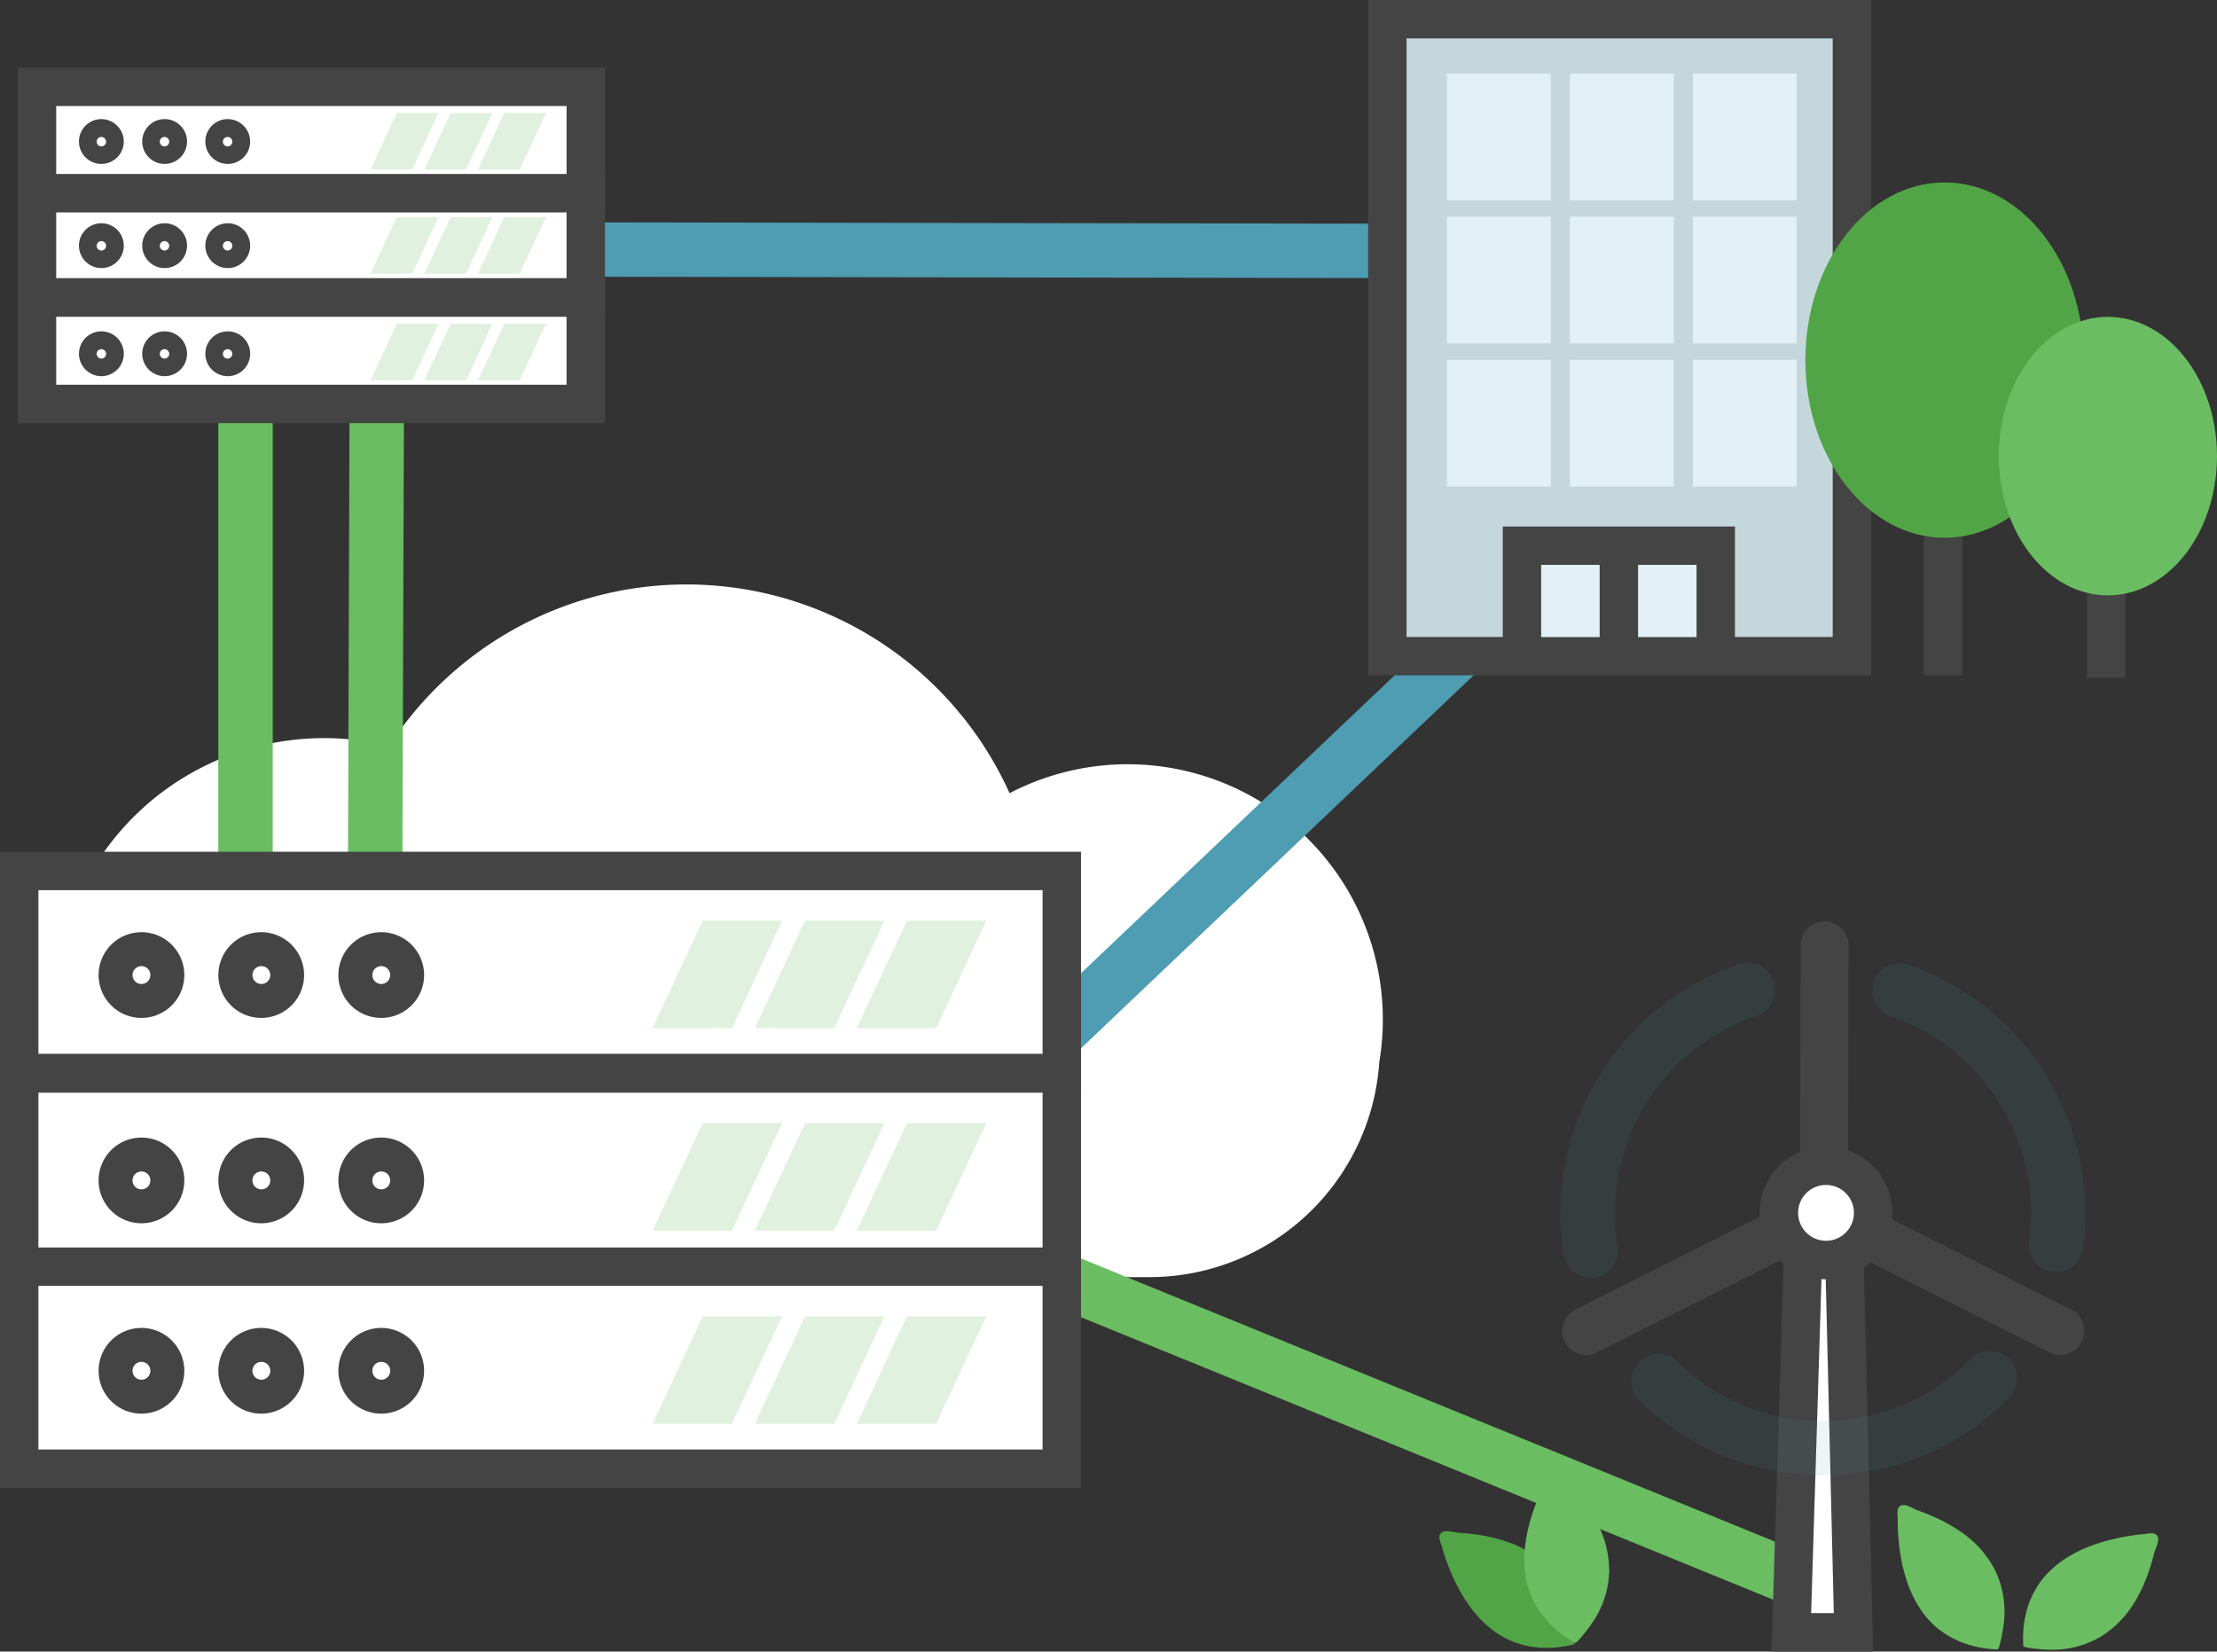 <svg id="icon-cloudhosting" xmlns="http://www.w3.org/2000/svg" viewBox="0 0 692.59 515.99"><rect x="0" y="0" width="692.59" height="515.99" fill="#333333" stroke="none"/><title>icon-cloudhosting</title><g><path stroke="#4e9db2" stroke-linecap="round" stroke-linejoin="round" stroke-width="17" fill="none" d="M461.76 78.43l-292.65-.49"/><path d="M477 321.5a79.73 79.73 0 0 0-116.61-70.69 110.71 110.71 0 0 0-193.83-14.72 84.2 84.2 0 1 0-20.36 165.91h257.87a72 72 0 0 0 71.82-67.19 81.13 81.13 0 0 0 1.11-13.31z" transform="translate(-45 -3)" fill="#fff"/><path stroke="#4e9db2" stroke-linecap="round" stroke-linejoin="round" stroke-width="17" fill="none" d="M465.52 194.36l-188.81 179.36"/><path d="M612.52 502M526.52 510M76.7 132.46v142.65M117.68 131.86l-.49 142.65M568.68 496.6l-286.98-117.1" stroke="#6abd61" stroke-linecap="round" stroke-linejoin="round" stroke-width="17" fill="none"/><path fill="#fff" stroke="#444" stroke-linecap="round" stroke-miterlimit="10" stroke-width="12" d="M6 335.38h325.7v63.12h-325.7z"/><path d="M89.19 369a2.79 2.79 0 1 1-2.79 2.79 2.79 2.79 0 0 1 2.79-2.79m0-10.6a13.39 13.39 0 1 0 13.39 13.39 13.38 13.38 0 0 0-13.39-13.39zM126.65 369a2.79 2.79 0 1 1-2.79 2.79 2.79 2.79 0 0 1 2.79-2.79m0-10.6a13.39 13.39 0 1 0 13.35 13.38 13.39 13.39 0 0 0-13.39-13.39zM164.11 369a2.79 2.79 0 1 1-2.79 2.79 2.79 2.79 0 0 1 2.79-2.79m0-10.6a13.39 13.39 0 1 0 13.38 13.39 13.38 13.38 0 0 0-13.38-13.39z" transform="translate(-45 -3)" fill="#444"/><path fill="#6abd61" opacity=".2" d="M228.66 384.48h-24.82l15.68-33.6h24.81l-15.67 33.6zM260.63 384.48h-24.82l15.68-33.6h24.82l-15.68 33.6zM292.46 384.48h-24.82l15.68-33.6h24.81l-15.67 33.6z"/><path fill="#fff" stroke="#444" stroke-linecap="round" stroke-miterlimit="10" stroke-width="12" d="M575.78 375.64l3.25 134.35h-19.42l4.19-135.34 11.98.99zM6 272.11h325.7v63.12h-325.7z"/><path d="M89.19 304.84a2.79 2.79 0 1 1-2.79 2.79 2.79 2.79 0 0 1 2.79-2.79m0-10.6a13.39 13.39 0 1 0 13.39 13.39 13.38 13.38 0 0 0-13.39-13.39zM126.65 304.84a2.79 2.79 0 1 1-2.79 2.79 2.79 2.79 0 0 1 2.79-2.79m0-10.6a13.39 13.39 0 1 0 13.35 13.39 13.39 13.39 0 0 0-13.39-13.39zM164.11 304.84a2.79 2.79 0 1 1-2.79 2.79 2.79 2.79 0 0 1 2.79-2.79m0-10.6a13.39 13.39 0 1 0 13.38 13.39 13.38 13.38 0 0 0-13.38-13.39z" transform="translate(-45 -3)" fill="#444"/><path fill="#6abd61" opacity=".2" d="M228.66 321.21h-24.82l15.68-33.6h24.81l-15.67 33.6zM260.63 321.21h-24.82l15.68-33.6h24.82l-15.68 33.6zM292.46 321.21h-24.82l15.68-33.6h24.81l-15.67 33.6z"/><path fill="#fff" stroke="#444" stroke-linecap="round" stroke-miterlimit="10" stroke-width="12" d="M6 395.74h325.7v63.12h-325.7z"/><path d="M89.19 428.47a2.79 2.79 0 1 1-2.79 2.79 2.79 2.79 0 0 1 2.79-2.79m0-10.6a13.39 13.39 0 1 0 13.39 13.39 13.38 13.38 0 0 0-13.39-13.39zM126.65 428.47a2.79 2.79 0 1 1-2.79 2.79 2.79 2.79 0 0 1 2.79-2.79m0-10.6a13.39 13.39 0 1 0 13.35 13.39 13.39 13.39 0 0 0-13.39-13.39zM164.11 428.47a2.79 2.79 0 1 1-2.79 2.79 2.79 2.79 0 0 1 2.79-2.79m0-10.6a13.39 13.39 0 1 0 13.38 13.39 13.38 13.38 0 0 0-13.38-13.39z" transform="translate(-45 -3)" fill="#444"/><path fill="#6abd61" opacity=".2" d="M228.66 444.84h-24.82l15.68-33.6h24.81l-15.67 33.6zM260.63 444.84h-24.82l15.68-33.6h24.82l-15.68 33.6zM292.46 444.84h-24.82l15.68-33.6h24.81l-15.67 33.6z"/><path fill="#fff" stroke="#444" stroke-linecap="round" stroke-miterlimit="10" stroke-width="12" d="M11.56 92.98h171.44v33.22h-171.44z"/><path d="M76.67 112.09a1.47 1.47 0 1 1-1.47 1.47 1.47 1.47 0 0 1 1.47-1.47m0-5.57a7 7 0 1 0 7 7 7 7 0 0 0-7-7zM96.38 112.09a1.47 1.47 0 1 1-1.46 1.47 1.47 1.47 0 0 1 1.46-1.47m0-5.57a7 7 0 1 0 7.05 7 7 7 0 0 0-7.05-7zM116.1 112.09a1.47 1.47 0 1 1-1.47 1.47 1.47 1.47 0 0 1 1.47-1.47m0-5.57a7 7 0 1 0 7.05 7 7 7 0 0 0-7.05-7z" transform="translate(-45 -3)" fill="#444"/><path fill="#6abd61" opacity=".2" d="M128.76 118.83h-13.06l8.25-17.69h13.07l-8.26 17.69zM145.59 118.83h-13.06l8.25-17.69h13.06l-8.25 17.69zM162.35 118.83h-13.07l8.26-17.69h13.06l-8.25 17.69z"/><path fill="#fff" stroke="#444" stroke-linecap="round" stroke-miterlimit="10" stroke-width="12" d="M11.56 59.68h171.44v33.22h-171.44z"/><path d="M76.67 78.33a1.47 1.47 0 1 1-1.47 1.46 1.47 1.47 0 0 1 1.47-1.46m0-5.58a7 7 0 1 0 7 7 7 7 0 0 0-7-7zM96.38 78.33a1.47 1.47 0 1 1-1.46 1.46 1.47 1.47 0 0 1 1.46-1.46m0-5.58a7 7 0 1 0 7.05 7 7 7 0 0 0-7.05-7zM116.1 78.33a1.47 1.47 0 1 1-1.47 1.46 1.47 1.47 0 0 1 1.47-1.46m0-5.58a7 7 0 1 0 7.05 7 7 7 0 0 0-7.05-7z" transform="translate(-45 -3)" fill="#444"/><path fill="#6abd61" opacity=".2" d="M128.76 85.52h-13.06l8.25-17.68h13.07l-8.26 17.68zM145.59 85.52h-13.06l8.25-17.68h13.06l-8.25 17.68zM162.35 85.52h-13.07l8.26-17.68h13.06l-8.25 17.68z"/><path fill="#fff" stroke="#444" stroke-linecap="round" stroke-miterlimit="10" stroke-width="12" d="M11.56 27.14h171.44v33.22h-171.44z"/><path d="M76.67 45.79a1.47 1.47 0 1 1-1.47 1.47 1.47 1.47 0 0 1 1.47-1.47m0-5.58a7 7 0 1 0 7 7 7.05 7.05 0 0 0-7-7zM96.38 45.79a1.47 1.47 0 1 1-1.46 1.47 1.47 1.47 0 0 1 1.46-1.47m0-5.58a7 7 0 1 0 7.05 7 7 7 0 0 0-7.05-7zM116.1 45.79a1.47 1.47 0 1 1-1.47 1.47 1.47 1.47 0 0 1 1.47-1.47m0-5.58a7 7 0 1 0 7.05 7 7.05 7.05 0 0 0-7.05-7z" transform="translate(-45 -3)" fill="#444"/><path fill="#6abd61" opacity=".2" d="M128.76 52.99h-13.06l8.25-17.69h13.07l-8.26 17.69zM145.59 52.99h-13.06l8.25-17.69h13.06l-8.25 17.69zM162.35 52.99h-13.07l8.26-17.69h13.06l-8.25 17.69z"/><path d="M624.24 510M538.24 510" stroke="#6abd61" stroke-linecap="round" stroke-linejoin="round" stroke-width="17" fill="none"/><path d="M536.69 516.73c.74-.19-.18-7.31-.27-7.86a30 30 0 0 0-7.25-15.65 32.17 32.17 0 0 0-12.81-8.33 49.08 49.08 0 0 0-9.78-2.42c-1.94-.28-3.9-.47-5.87-.59-1.42-.08-4.26-1.09-5.47 0s-.21 2.83.14 4.07a67.67 67.67 0 0 0 2.85 8.18c2.94 7 7.17 13.74 13.32 18.33 7.32 5.47 16.45 6.47 25.14 4.27z" transform="translate(-45 -3)" fill="#52a546"/><path d="M669 518.31c.76 0 1.85-7.08 1.92-7.63a29.89 29.89 0 0 0-2.63-17.05 32.07 32.07 0 0 0-10-11.55 48.76 48.76 0 0 0-8.72-5c-1.79-.82-3.62-1.55-5.47-2.2-1.35-.48-3.8-2.23-5.26-1.51s-1 2.66-1 3.94a69.34 69.34 0 0 0 .47 8.65c.89 7.53 3.08 15.2 7.71 21.31 5.52 7.24 13.98 10.73 22.98 11.04zM677.08 517.21c0 .76 7.22 1.17 7.77 1.18a29.91 29.91 0 0 0 16.72-4.24 32.28 32.28 0 0 0 10.55-11.06 49.11 49.11 0 0 0 4.17-9.16c.64-1.86 1.19-3.76 1.67-5.66.34-1.39 1.85-4 1-5.38s-2.75-.73-4-.62a68.54 68.54 0 0 0-8.56 1.3c-7.4 1.61-14.84 4.51-20.47 9.71-6.75 6.19-9.41 14.95-8.85 23.93z" transform="translate(-45 -3)" fill="#6abd61"/><path fill="#c3d7dd" stroke="#444" stroke-linecap="round" stroke-miterlimit="10" stroke-width="12" d="M433.41 6h145.13v199h-145.13z"/><path stroke="#444" stroke-linejoin="round" stroke-width="12" fill="none" d="M607 118v93M658 161.26v50.48"/><path d="M537 516.22c.67.38 4.89-5.43 5.2-5.89a29.89 29.89 0 0 0 5.51-16.33 32.14 32.14 0 0 0-3.57-14.85 49.53 49.53 0 0 0-5.44-8.48c-1.22-1.55-2.51-3-3.86-4.47-1-1-2.35-3.72-4-3.75s-2.1 1.91-2.7 3.05a68.28 68.28 0 0 0-3.55 7.9c-2.66 7.09-4.24 14.91-2.93 22.47 1.59 8.97 7.51 15.96 15.34 20.35z" transform="translate(-45 -3)" fill="#6abd61"/><path fill="#eefcff" opacity=".7" d="M452.04 23h32.43v39.6h-32.43zM490.44 23h32.43v39.6h-32.43zM528.85 23h32.43v39.6h-32.43zM452.04 67.7h32.43v39.6h-32.43zM490.44 67.7h32.43v39.6h-32.43zM528.85 67.7h32.43v39.6h-32.43zM452.04 112.4h32.43v39.6h-32.43zM490.44 112.4h32.43v39.6h-32.43zM528.85 112.4h32.43v39.6h-32.43zM475 173h61v26h-61z"/><path stroke="#444" stroke-linecap="round" stroke-miterlimit="10" stroke-width="12" fill="none" d="M475.46 201.52v-31.04h60.54v31.04"/><path stroke="#444" stroke-linecap="round" stroke-linejoin="round" stroke-width="12" fill="none" d="M505.73 172.65v29.22"/><ellipse cx="607.5" cy="112.5" rx="43.5" ry="55.5" fill="#52a546"/><ellipse cx="658.5" cy="142.5" rx="34.09" ry="43.5" fill="#6abd61"/></g><g><path d="M687.32 400.38a9 9 0 0 1-1.15-.08 8.51 8.51 0 0 1-7.29-9.56 65.1 65.1 0 0 0-42.8-70.12 8.5 8.5 0 1 1 5.65-16 82.13 82.13 0 0 1 54 88.43 8.5 8.5 0 0 1-8.41 7.33zM541.89 402.19a8.5 8.5 0 0 1-8.38-7.16 84.1 84.1 0 0 1-1-13.19 82 82 0 0 1 55.77-77.61 8.5 8.5 0 0 1 5.44 16.11 65 65 0 0 0-44.21 61.52 66.62 66.62 0 0 0 .83 10.48 8.5 8.5 0 0 1-7 9.74 8.91 8.91 0 0 1-1.45.11zM614.48 463.94h-.12a81.53 81.53 0 0 1-57-23.13 8.5 8.5 0 1 1 11.83-12.2 64.67 64.67 0 0 0 45.17 18.33h.09a64.53 64.53 0 0 0 46.24-19.32 8.5 8.5 0 0 1 12.1 11.94 81.39 81.39 0 0 1-58.31 24.38z" transform="translate(-45 -3)" fill="#4e9db2" opacity=".1"/><path fill="#fff" d="M569.67 378.59l73.93 37.23"/><path d="M688.59 426.32a7.58 7.58 0 0 1-3.37-.8l-73.92-37.23a7.5 7.5 0 1 1 6.7-13.39l74 37.22a7.5 7.5 0 0 1-3.38 14.2z" transform="translate(-45 -3)" fill="#444"/><path fill="#fff" d="M569.47 378.59l-73.93 37.23"/><path d="M540.55 426.32a7.5 7.5 0 0 1-3.38-14.2l73.92-37.22a7.5 7.5 0 1 1 6.75 13.39l-73.93 37.23a7.51 7.51 0 0 1-3.36.8z" transform="translate(-45 -3)" fill="#444"/><path fill="#fff" d="M570.01 295.38l-.23 83.93"/><path d="M614.78 389.81a7.5 7.5 0 0 1-7.48-7.52l.23-83.93a7.51 7.51 0 0 1 7.5-7.48 7.49 7.49 0 0 1 7.48 7.52l-.23 83.93a7.49 7.49 0 0 1-7.5 7.48z" transform="translate(-45 -3)" fill="#444"/></g><g><circle cx="570.47" cy="378.94" r="14.72" fill="#fff"/><path d="M615.45 402.66a20.72 20.72 0 1 1 20.68-22.23 20.74 20.74 0 0 1-19.13 22.17q-.78.06-1.55.06zm0-29.44h-.64a8.73 8.73 0 0 0-8.06 9.33 8.72 8.72 0 1 0 8.7-9.35z" transform="translate(-45 -3)" fill="#444"/></g></svg>